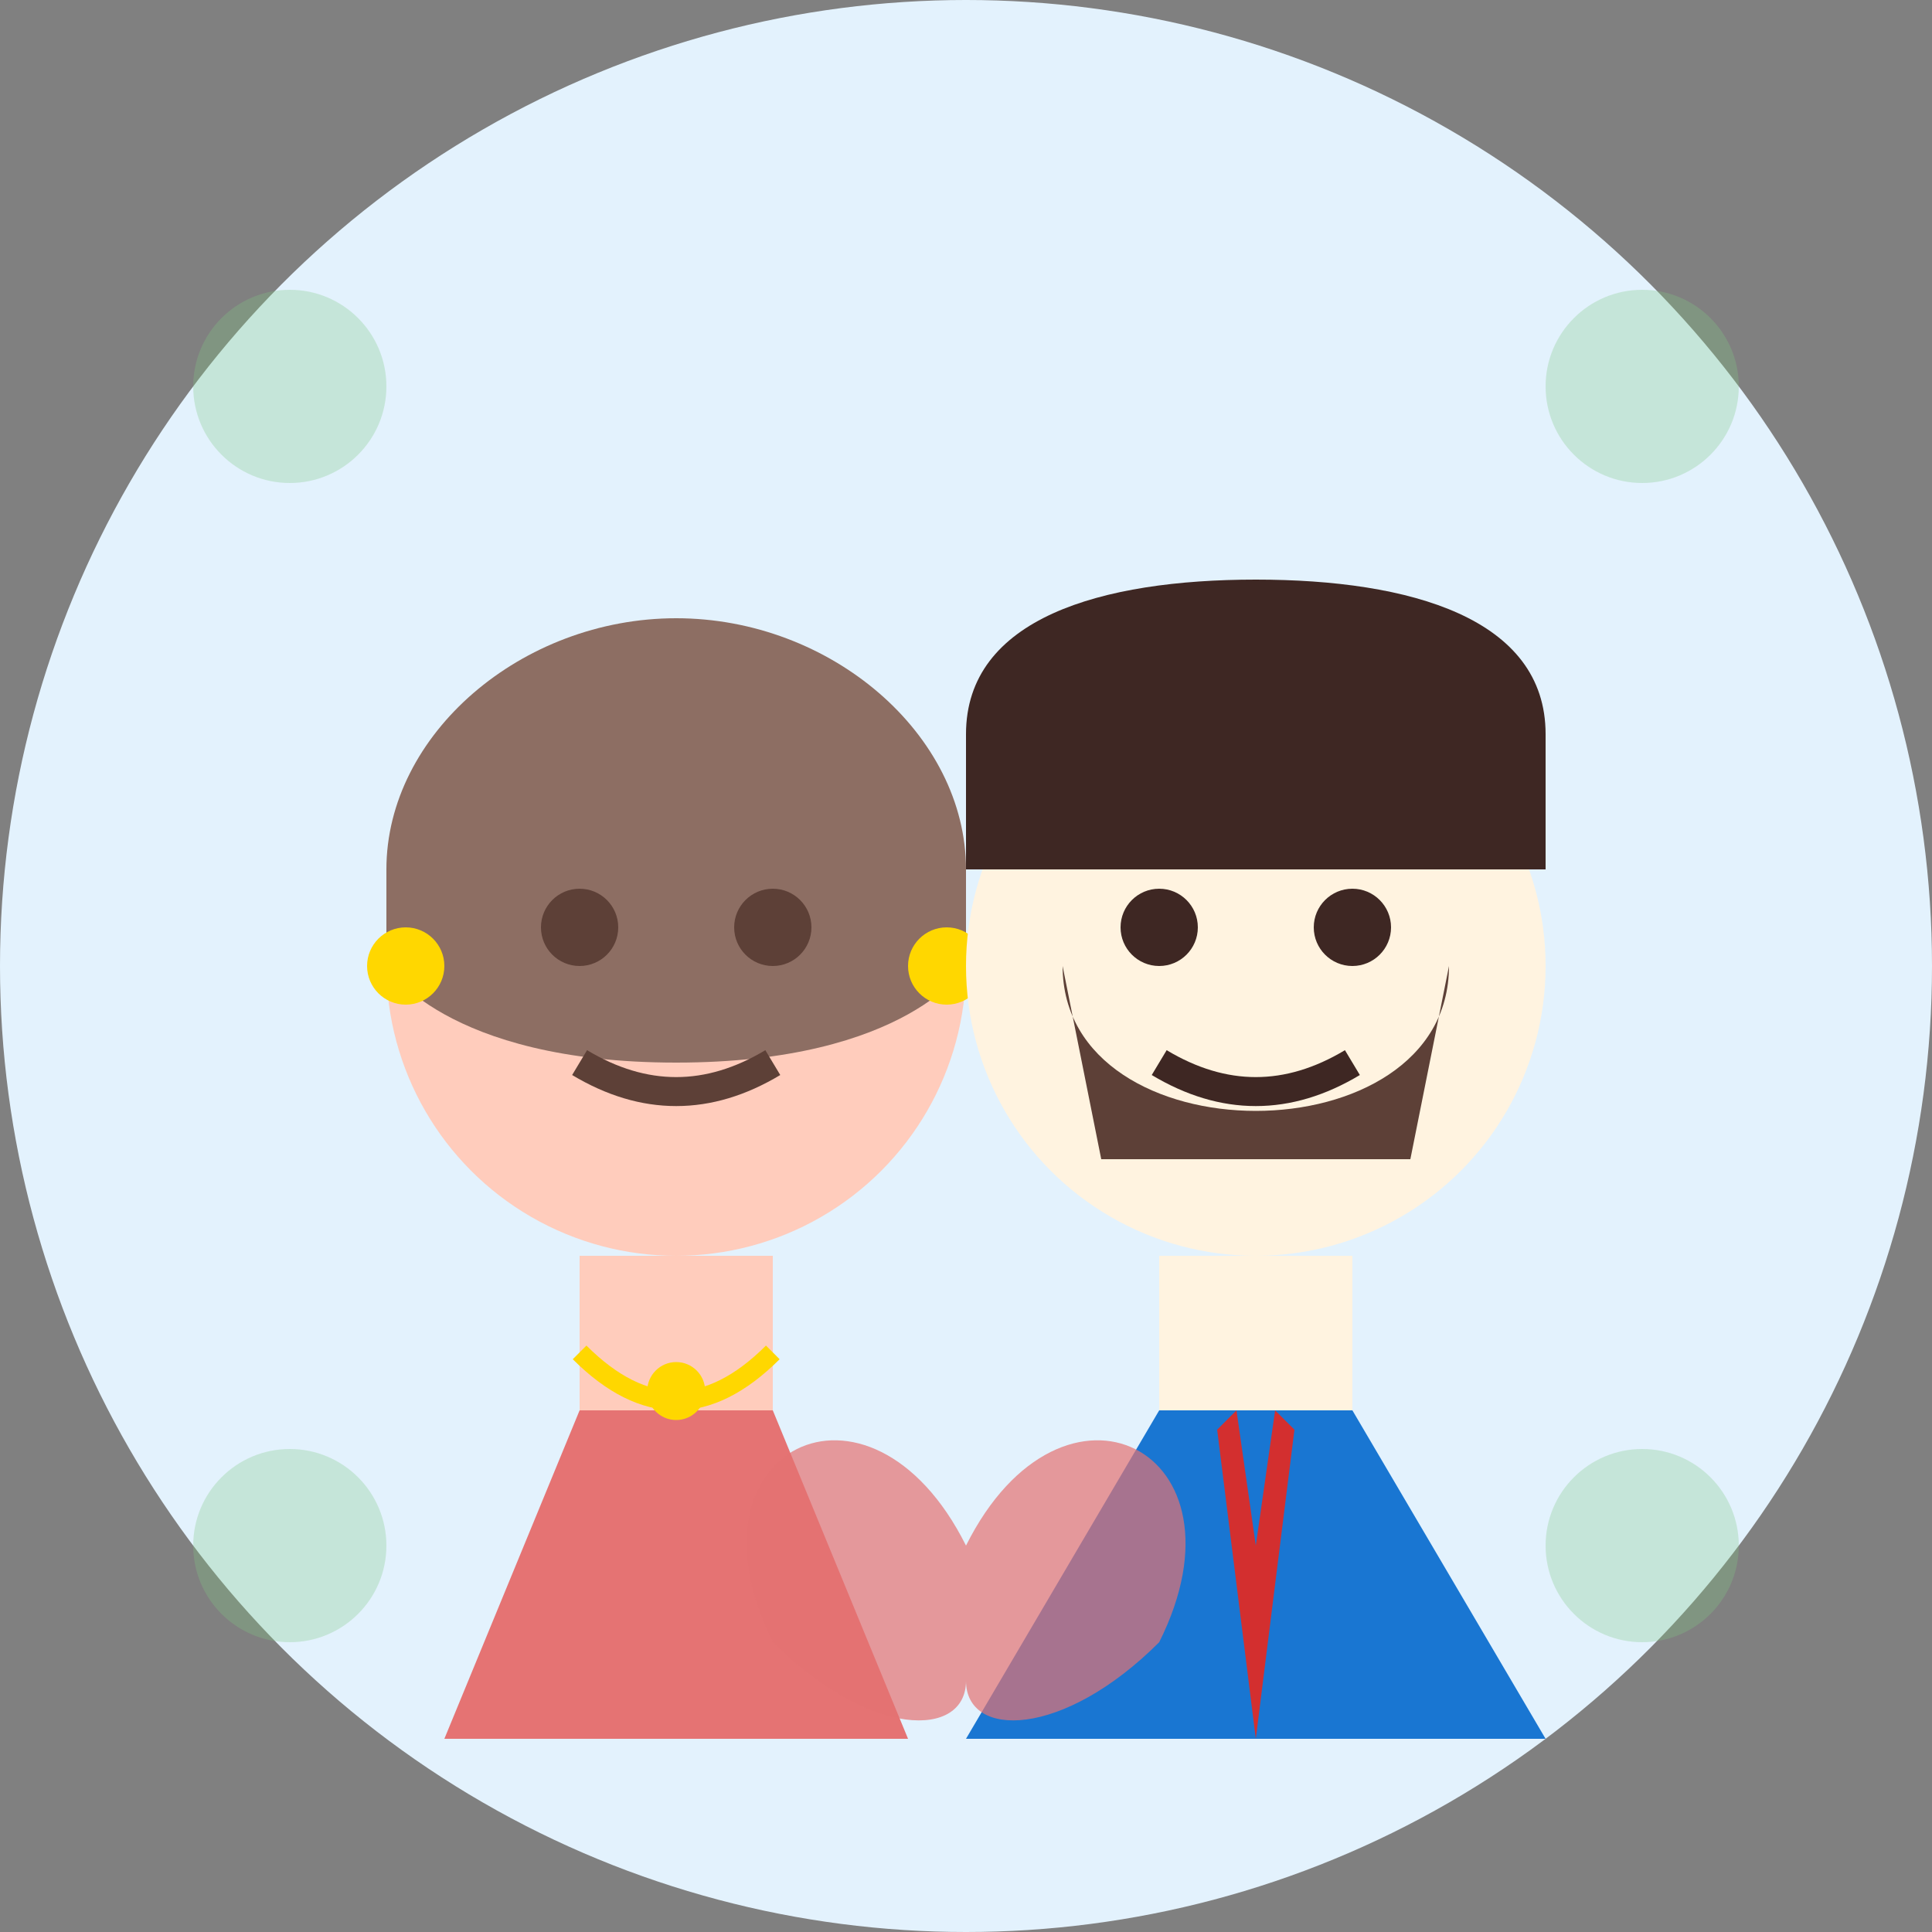 <svg xmlns="http://www.w3.org/2000/svg" width="100" height="100" viewBox="0 0 100 100">
  <rect x="0" y="0" width="100" height="100" fill="#808080" stroke="none"/>
  <!-- Background circle -->
  <circle cx="50" cy="50" r="50" fill="#E3F2FD" />
  
  <!-- First person (Sarah) -->
  <g transform="translate(35, 50)">
    <!-- Head -->
    <circle cx="0" cy="0" r="15" fill="#FFCCBC" />
    
    <!-- Hair -->
    <path d="M-15,-5 C-15,-12 -8,-18 0,-18 C8,-18 15,-12 15,-5 L15,0 C15,0 12,5 0,5 C-12,5 -15,0 -15,0 Z" fill="#8D6E63" />
    
    <!-- Eyes -->
    <circle cx="-5" cy="-2" r="2" fill="#5D4037" />
    <circle cx="5" cy="-2" r="2" fill="#5D4037" />
    
    <!-- Smile -->
    <path d="M-5,5 Q0,8 5,5" stroke="#5D4037" stroke-width="1.5" fill="none" />
    
    <!-- Earrings -->
    <circle cx="-14" cy="0" r="2" fill="#FFD700" />
    <circle cx="14" cy="0" r="2" fill="#FFD700" />
    
    <!-- Neck -->
    <rect x="-5" y="15" width="10" height="8" fill="#FFCCBC" />
    
    <!-- Upper body / blouse -->
    <path d="M-5,23 L-12,40 L12,40 L5,23 Z" fill="#E57373" />
    
    <!-- Necklace -->
    <path d="M-5,20 Q0,25 5,20" stroke="#FFD700" stroke-width="1" fill="none" />
    <circle cx="0" cy="22" r="1.5" fill="#FFD700" />
  </g>
  
  <!-- Second person (Johan) -->
  <g transform="translate(65, 50)">
    <!-- Head -->
    <circle cx="0" cy="0" r="15" fill="#FFF3E0" />
    
    <!-- Hair -->
    <path d="M-15,-12 C-15,-18 -8,-20 0,-20 C8,-20 15,-18 15,-12 L15,-5 L-15,-5 Z" fill="#3E2723" />
    
    <!-- Beard -->
    <path d="M-10,0 C-10,10 10,10 10,0 L8,10 L-8,10 Z" fill="#5D4037" />
    
    <!-- Eyes -->
    <circle cx="-5" cy="-2" r="2" fill="#3E2723" />
    <circle cx="5" cy="-2" r="2" fill="#3E2723" />
    
    <!-- Smile -->
    <path d="M-5,5 Q0,8 5,5" stroke="#3E2723" stroke-width="1.5" fill="none" />
    
    <!-- Neck -->
    <rect x="-5" y="15" width="10" height="8" fill="#FFF3E0" />
    
    <!-- Upper body / shirt -->
    <path d="M-5,23 L-15,40 L15,40 L5,23 Z" fill="#1976D2" />
    
    <!-- Tie -->
    <path d="M-1,23 L0,30 L1,23 L2,24 L0,40 L-2,24 Z" fill="#D32F2F" />
  </g>

  <!-- Decorative elements -->
  <g transform="translate(50, 75)">
    <!-- Heart symbol between the couple -->
    <path d="M0,5 C-5,-5 -15,0 -10,10 C-5,15 0,15 0,12 C0,15 5,15 10,10 C15,0 5,-5 0,5 Z" fill="#E57373" opacity="0.7" />
  </g>
  
  <!-- Background decorative elements -->
  <g opacity="0.3">
    <circle cx="15" cy="20" r="5" fill="#81C784" />
    <circle cx="85" cy="20" r="5" fill="#81C784" />
    <circle cx="15" cy="80" r="5" fill="#81C784" />
    <circle cx="85" cy="80" r="5" fill="#81C784" />
  </g>
</svg>